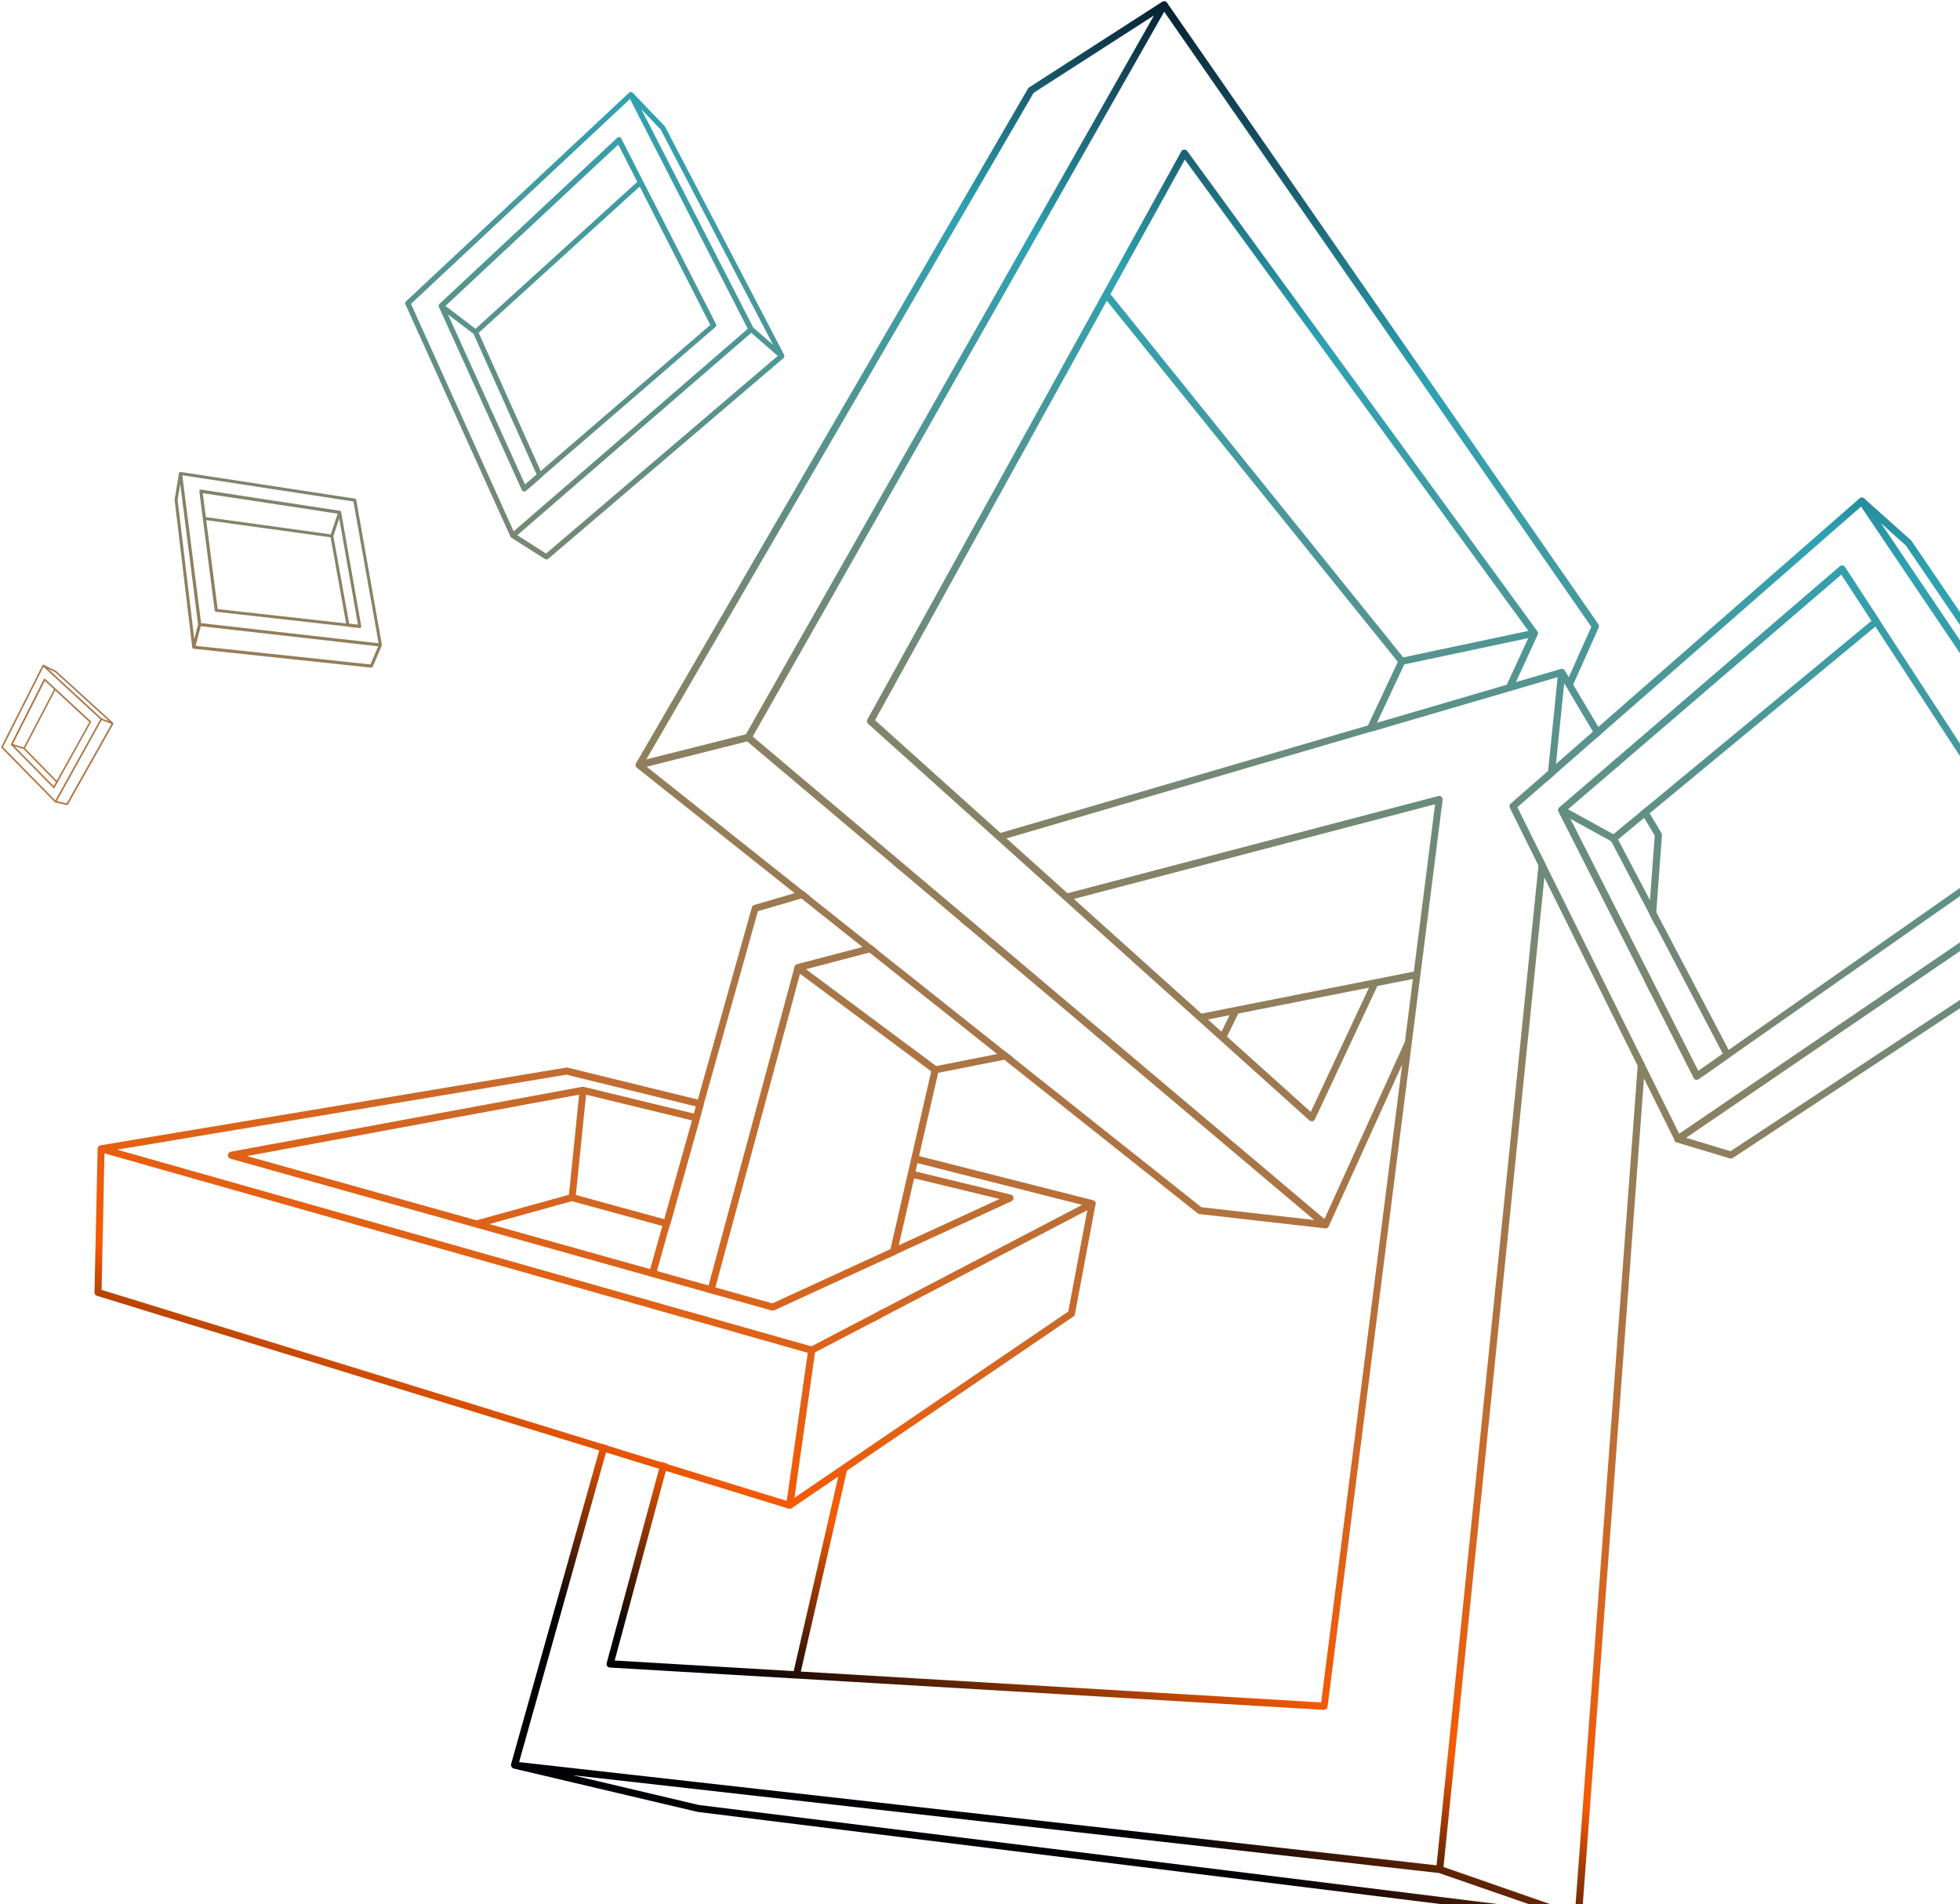 <svg width="698" height="678" viewBox="0 0 698 678" fill="none" xmlns="http://www.w3.org/2000/svg">
<path fill-rule="evenodd" clip-rule="evenodd" d="M186.719 174.991C186.747 174.989 186.776 174.985 186.804 174.98C186.826 174.976 186.848 174.971 186.87 174.965C186.883 174.962 186.896 174.958 186.909 174.953L186.921 174.949L186.92 174.95L186.919 174.939C187.029 174.925 187.135 174.89 187.231 174.835L192.846 169.991C192.953 169.9 193.038 169.786 193.094 169.659L254.731 116.483C254.889 116.343 254.996 116.156 255.037 115.949C255.077 115.743 255.047 115.528 254.953 115.34L221.256 49.318C221.194 49.186 221.099 49.071 220.982 48.984C220.865 48.896 220.728 48.839 220.584 48.817C220.442 48.794 220.298 48.805 220.162 48.847C220.025 48.889 219.9 48.962 219.796 49.06L156.507 108.199C156.366 108.336 156.271 108.513 156.234 108.706L156.231 108.725L156.229 108.738L156.227 108.755C156.225 108.764 156.224 108.773 156.223 108.782C156.223 108.789 156.222 108.797 156.221 108.805L156.221 108.81C156.208 108.879 156.203 108.95 156.206 109.021C156.211 109.157 156.246 109.289 156.31 109.409C156.349 109.482 156.397 109.549 156.454 109.608L185.797 174.357C185.848 174.503 185.933 174.634 186.046 174.74C186.159 174.845 186.296 174.922 186.444 174.962C186.503 174.979 186.564 174.989 186.624 174.992C186.656 174.994 186.687 174.993 186.719 174.991ZM227.811 66.418L252.952 115.691L192.557 167.727L170.473 118.487L227.811 66.418ZM226.955 64.741L169.34 117.076L158.645 108.927L190.721 78.954L220.184 51.491L222.957 56.905L226.955 64.741ZM159.532 111.954L168.625 118.842L191.091 168.904L186.963 172.482L159.532 111.954Z" fill="url(#paint0_linear_677_9476)"/>
<path fill-rule="evenodd" clip-rule="evenodd" d="M279.3 126.925C279.296 126.941 279.291 126.958 279.286 126.975C279.274 127.062 279.248 127.147 279.211 127.227C279.153 127.352 279.067 127.461 278.961 127.547L195.113 199.067C195.006 199.129 194.886 199.166 194.763 199.176L194.845 199.131C194.715 199.173 194.578 199.185 194.443 199.167C194.308 199.149 194.179 199.101 194.065 199.027L182.221 191.515C182.16 191.484 182.102 191.447 182.049 191.404C181.933 191.31 181.841 191.19 181.779 191.055L144.377 108.347C144.304 108.167 144.286 107.969 144.326 107.779C144.366 107.589 144.463 107.415 144.603 107.28L223.948 33.083C223.998 33.022 224.055 32.968 224.119 32.92C224.279 32.805 224.471 32.744 224.667 32.745C224.724 32.744 224.781 32.747 224.837 32.755C224.979 32.785 225.113 32.845 225.229 32.931C225.302 32.985 225.366 33.049 225.421 33.12L236.676 44.873C236.739 44.939 236.794 45.012 236.839 45.091L279.21 126.262C279.316 126.452 279.351 126.674 279.308 126.887L279.306 126.896L279.303 126.909L279.3 126.925ZM228.443 38.965L235.27 46.094L275.311 122.77L268.288 116.679L268.307 116.741L228.443 38.965ZM267.534 118.504L276.974 126.704L194.478 197.078L184.218 190.555L267.534 118.504ZM182.921 189.168L146.362 108.193L224.36 35.242L266.3 117.064L182.921 189.168Z" fill="url(#paint1_linear_677_9476)"/>
<path fill-rule="evenodd" clip-rule="evenodd" d="M121.512 182.499C121.516 182.475 121.518 182.451 121.518 182.427C121.518 182.405 121.517 182.383 121.515 182.361C121.506 182.283 121.48 182.208 121.438 182.142C121.418 182.11 121.395 182.081 121.369 182.054C121.355 182.035 121.34 182.018 121.323 182.002C121.243 181.922 121.14 181.868 121.028 181.849L71.597 174.308C71.516 174.295 71.432 174.301 71.353 174.326C71.275 174.35 71.203 174.392 71.142 174.449C71.081 174.507 71.034 174.579 71.007 174.658C70.98 174.738 70.972 174.824 70.985 174.907L76.457 217.345C76.473 217.466 76.528 217.577 76.615 217.663C76.701 217.748 76.814 217.803 76.935 217.817L123.636 223.056C123.704 223.098 123.781 223.125 123.862 223.133L128.116 223.61C128.179 223.605 128.241 223.588 128.297 223.558L128.301 223.564C128.391 223.539 128.471 223.487 128.531 223.415C128.589 223.347 128.629 223.266 128.648 223.179C128.668 223.092 128.666 223.002 128.642 222.916L121.512 182.499ZM77.524 216.86L73.438 185.19L117.729 191.303L123.261 221.961L77.524 216.86ZM73.299 184.113L72.529 178.151L72.203 175.592L95.222 179.075L120.245 182.893L117.807 190.261L73.299 184.113ZM120.811 184.62L127.476 222.402L124.343 222.043L118.724 190.866L120.811 184.62Z" fill="url(#paint2_linear_677_9476)"/>
<path fill-rule="evenodd" clip-rule="evenodd" d="M68.668 230.831C68.658 230.824 68.649 230.817 68.641 230.809C68.632 230.802 68.624 230.795 68.616 230.787C68.526 230.699 68.47 230.582 68.459 230.457L62.182 177.974C62.177 177.921 62.18 177.868 62.189 177.817L63.723 168.523C63.727 168.48 63.736 168.437 63.751 168.396C63.778 168.316 63.822 168.244 63.88 168.184C63.886 168.178 63.892 168.173 63.899 168.167C63.908 168.159 63.919 168.151 63.929 168.143C64.027 168.066 64.149 168.026 64.274 168.029C64.318 168.03 64.362 168.037 64.404 168.049L126.399 177.53C126.51 177.549 126.613 177.6 126.694 177.678C126.775 177.755 126.831 177.855 126.855 177.965L136 229.561C136.015 229.645 136.01 229.732 135.985 229.815C135.974 229.852 135.959 229.889 135.94 229.923L132.747 237.363C132.716 237.436 132.671 237.501 132.612 237.553C132.554 237.606 132.484 237.645 132.409 237.667L132.463 237.661C132.401 237.697 132.332 237.718 132.261 237.724L68.999 230.987C68.92 230.981 68.844 230.956 68.775 230.916C68.736 230.893 68.7 230.864 68.668 230.831ZM131.914 236.569L134.675 230.117L71.495 222.954L69.671 229.938L131.914 236.569ZM70.538 222.331L69.178 227.522L63.256 177.94L64.184 172.318L70.55 222.371L70.538 222.331ZM125.859 178.539L134.841 229.034L71.612 221.866L64.918 169.213L125.859 178.539Z" fill="url(#paint3_linear_677_9476)"/>
<path fill-rule="evenodd" clip-rule="evenodd" d="M569.217 222.236L415.699 1.103C415.635 0.975 415.549 0.859 415.445 0.759C415.238 0.572 414.976 0.458 414.698 0.433C414.421 0.408 414.143 0.474 413.906 0.622L366.506 31.107C366.34 31.218 366.202 31.365 366.102 31.538L226.698 271.427L226.682 271.443C226.52 271.608 226.407 271.816 226.356 272.042C226.295 272.267 226.299 272.505 226.368 272.728C226.437 272.951 226.568 273.15 226.746 273.301L226.766 273.317C226.802 273.349 226.839 273.379 226.879 273.407L283.008 317.994L268.608 322.206C268.402 322.259 268.215 322.367 268.066 322.517C267.916 322.668 267.811 322.857 267.76 323.063L248.524 391.485L202.118 380.111C201.953 380.068 201.781 380.062 201.614 380.094L35.806 407.773C35.525 407.811 35.267 407.947 35.075 408.157C34.885 408.367 34.773 408.637 34.762 408.921C34.759 408.973 34.759 409.026 34.763 409.078L33.656 460.133C33.648 460.404 33.73 460.671 33.888 460.892C34.047 461.113 34.273 461.276 34.533 461.357L213.409 516.385L182.018 628.042C181.96 628.292 181.972 628.551 182.051 628.791C182.086 628.912 182.139 629.028 182.209 629.135C182.384 629.4 182.653 629.591 182.961 629.667L248.485 645.116L561.778 683.961C561.976 684 562.181 683.988 562.374 683.924C562.495 683.888 562.61 683.835 562.714 683.766C562.723 683.761 562.733 683.757 562.743 683.752C562.903 683.648 563.038 683.509 563.136 683.346C563.235 683.182 563.296 682.999 563.314 682.808L585.803 379.168L583.575 374.664L560.879 681.012L514.063 664.72L550.462 307.83L548.35 303.578L511.591 664.126L184.86 627.373L215.811 517.124L234.726 522.943L216.045 592.146C215.998 592.325 215.99 592.512 216.024 592.695C216.058 592.877 216.132 593.049 216.241 593.199C216.349 593.35 216.49 593.473 216.653 593.562C216.816 593.651 216.997 593.702 217.182 593.712L283.587 597.632C283.596 597.631 283.604 597.63 283.613 597.628C283.622 597.627 283.631 597.626 283.64 597.624L471.493 608.77C471.64 608.752 471.782 608.708 471.913 608.64C472.142 608.569 472.346 608.434 472.5 608.25C472.654 608.066 472.752 607.842 472.782 607.604L513.734 284.903C513.772 284.706 513.76 284.502 513.701 284.31C513.691 284.278 513.68 284.247 513.668 284.216L513.665 284.206C513.605 284.013 513.499 283.839 513.356 283.697C513.201 283.558 513.014 283.46 512.812 283.412C512.61 283.365 512.398 283.368 512.198 283.423L380.168 318.032L358.443 298.504L488.028 260.556C488.162 260.559 488.297 260.541 488.427 260.501L537.811 246.045C537.83 246.04 537.848 246.035 537.866 246.029L537.885 246.023L537.906 246.093C538.038 246.052 538.161 245.991 538.271 245.91L554.721 241.087L550.939 278.178L553.735 275.74L557.048 243.261L557.767 244.473C557.783 244.501 557.8 244.528 557.819 244.554L568.63 262.747L570.544 261.078L560.241 243.746L569.324 223.449C569.412 223.254 569.448 223.041 569.429 222.828C569.41 222.616 569.337 222.412 569.217 222.236ZM249.265 398.33C249.288 398.247 249.302 398.161 249.307 398.075L250.638 393.342C250.674 393.206 250.687 393.067 250.678 392.93L269.909 324.43L285.399 319.894L307.15 337.172L283.848 343.28C283.621 343.339 283.415 343.461 283.255 343.632C283.094 343.803 282.985 344.016 282.94 344.247C282.935 344.272 282.931 344.297 282.928 344.322C282.924 344.352 282.921 344.382 282.919 344.412L252.342 457.685L233.946 452.53L238.458 436.459C238.561 436.33 238.639 436.181 238.685 436.022L249.265 398.33ZM309.629 339.142L287.015 345.069L333.404 379.564L355.111 375.271L309.629 339.142ZM312.626 338.356L358.322 374.636L358.4 374.62L360.962 376.656L360.885 376.671L427.818 429.811L468.016 434.37L392.29 370.465L392.256 370.472L389.808 368.407L389.843 368.401L344.378 330.033L344.319 330.049L341.949 328.05L342.009 328.034L320.264 309.684L320.194 309.705L317.915 307.783L317.987 307.762L266.089 263.966L230.295 272.992L285.909 317.145L286.021 317.113L288.412 319.012L288.301 319.044L310.145 336.387L310.246 336.36L312.726 338.33L312.626 338.356ZM472.431 437.31L472.447 437.305L472.471 437.297L472.472 437.296C472.62 437.243 472.756 437.162 472.874 437.058C472.942 436.998 473.003 436.931 473.056 436.858L473.058 436.856C473.208 436.689 473.311 436.485 473.354 436.266L473.355 436.261L499.34 379.007L470.502 606.124L285.189 595.135L301.6 523.605L382.247 468.742C382.385 468.651 382.504 468.533 382.597 468.396C382.689 468.259 382.754 468.105 382.786 467.942L390.078 429.151C390.085 429.139 390.091 429.126 390.098 429.114C390.216 428.889 390.264 428.634 390.236 428.381C390.204 428.132 390.097 427.898 389.929 427.71C389.762 427.522 389.541 427.39 389.297 427.33L327.295 411.606L334.096 381.965L357.673 377.306L426.519 431.996C426.699 432.147 426.922 432.239 427.156 432.259L471.636 437.301C471.675 437.314 471.714 437.325 471.754 437.334C471.943 437.379 472.14 437.381 472.33 437.341L472.417 437.314L472.431 437.31ZM268.06 262.237L414.594 4.171L566.706 223.166L558.679 241.119L557.257 238.725C557.122 238.498 556.919 238.32 556.676 238.216C556.434 238.112 556.165 238.087 555.908 238.146C555.798 238.169 555.693 238.207 555.595 238.258L539.846 242.865L547.589 226.013C547.693 225.806 547.733 225.573 547.706 225.343C547.696 225.253 547.676 225.166 547.646 225.082C547.604 224.949 547.539 224.824 547.455 224.712L422.799 53.783C422.677 53.613 422.515 53.477 422.326 53.388C422.137 53.299 421.929 53.259 421.721 53.273C421.509 53.285 421.304 53.351 421.124 53.463C420.977 53.556 420.85 53.678 420.752 53.821C420.71 53.874 420.671 53.931 420.638 53.991L308.897 256.167C308.761 256.414 308.713 256.7 308.761 256.978C308.809 257.255 308.949 257.509 309.16 257.697L341.707 286.943L341.709 286.942L439.804 375.083L439.8 375.086L466.304 398.901C466.452 399.028 466.626 399.121 466.815 399.172C467.003 399.223 467.2 399.232 467.392 399.197C467.44 399.187 467.487 399.174 467.533 399.159L467.435 399.203C467.52 399.177 467.601 399.142 467.678 399.1C467.761 399.06 467.84 399.011 467.912 398.953C468.065 398.833 468.187 398.679 468.271 398.504L490.514 351.055L503.159 348.556L500.331 370.867L471.68 434.01L395.583 369.815L395.613 369.809L393.164 367.744L393.135 367.749L347.466 329.224L347.487 329.218L345.117 327.219L345.097 327.225L323.263 308.806L323.28 308.801L321.002 306.88L320.985 306.885L268.06 262.237ZM368.103 33.047L410.967 5.491L265.636 261.432L230.169 270.376L368.103 33.047ZM490.361 257.333L536.611 243.79L544.261 227.189L500.095 236.548L490.361 257.333ZM499.725 234.054L544.294 224.616L421.933 56.813L395.457 104.719L499.725 234.054ZM497.798 235.645L394.153 107.077L311.621 256.417L356.281 296.56L487.171 258.273L497.798 235.645ZM427.843 360.884L382.425 320.06L511.068 286.342L503.502 345.916L427.843 360.884ZM487.538 351.643L466.793 395.891L436.992 369.104L436.989 369.105L436.95 369.07L440.995 360.848L487.538 351.643ZM435.017 367.332L430.174 362.979L437.856 361.461L435.017 367.332ZM246.437 398.908L245.873 398.77L208.715 389.753L205.098 425.322L205.147 425.479L236.548 434.081L246.437 398.908ZM206.236 389.746L87.963 411.601L169.823 434.511L169.754 434.475L202.623 425.378L206.236 389.746ZM203.67 427.666L174.29 435.813L231.55 451.859L235.873 436.484L203.67 427.666ZM251.689 460.102L233.27 454.938L233.265 454.954L230.869 454.283L230.874 454.266L82.094 412.549C81.822 412.476 81.582 412.313 81.415 412.086C81.247 411.859 81.161 411.582 81.171 411.3C81.174 411.262 81.178 411.225 81.183 411.187C81.192 411.127 81.205 411.068 81.222 411.011C81.271 410.811 81.367 410.626 81.503 410.469C81.69 410.255 81.943 410.11 82.222 410.055L207.373 386.94C207.563 386.903 207.759 386.91 207.945 386.963C207.985 386.974 208.025 386.987 208.063 387.003L247.098 396.473L247.81 393.93L201.687 382.622L41.712 409.321L228.624 462.267L228.633 462.237L231.031 462.914L231.022 462.946L249.508 468.183L249.521 468.133L251.942 468.817L251.928 468.868L288.945 479.354L311.924 467.353L311.934 467.31L314.866 465.781L314.857 465.821L385.379 428.983L326.72 414.115L326.04 417.077L359.52 425.218L359.994 425.333C360.245 425.393 360.472 425.53 360.642 425.724C360.812 425.919 360.918 426.162 360.944 426.419C360.973 426.679 360.918 426.941 360.788 427.167C360.658 427.393 360.46 427.573 360.221 427.678L360.22 427.679L319.289 446.502L319.276 446.562L316.389 447.884L316.401 447.83L275.738 466.53C275.467 466.648 275.165 466.674 274.878 466.604L254.111 460.781L254.108 460.793L251.686 460.114L251.689 460.102ZM37.209 410.637L36.178 459.237L214.076 514.015L214.096 513.941L216.5 514.673L216.477 514.754L235.367 520.571L235.403 520.435L237.808 521.169L237.77 521.311L280.184 534.371L287.658 481.65L260.329 473.901L260.333 473.879L217.095 461.638L217.094 461.642L37.209 410.637ZM290.252 481.492L311.188 470.562L311.169 470.646L314.102 469.114L314.121 469.031L387.219 430.869L380.444 466.941L302.425 520.01L302.426 520.003L299.374 522.08L299.372 522.086L282.91 533.284L290.252 481.492ZM284.91 346.697L254.764 458.364L275.067 464.053L317.111 444.737L331.627 381.437L284.91 346.697ZM325.529 419.545L320.071 443.377L355.807 426.959L355.967 426.885L325.564 419.534L325.529 419.545ZM281.594 537.139L281.595 537.14C281.425 537.194 281.244 537.209 281.067 537.184C280.994 537.174 280.922 537.157 280.852 537.133L237.13 523.683L218.901 591.205L282.655 594.985L298.548 525.681L282.147 536.839C282.083 536.904 282.013 536.963 281.937 537.015L281.622 537.112L281.594 537.139ZM550.445 680.03L546.938 678.81L512.459 666.867L203.884 632.033L248.933 642.657L550.445 680.03Z" fill="url(#paint4_linear_677_9476)"/>
<path d="M575.788 269.9L577.081 272.076L575.154 273.726L573.863 271.555L575.788 269.9Z" fill="url(#paint5_linear_677_9476)"/>
<path d="M584.242 289.02L589.29 297.516L587.237 325.237L589.482 329.507L591.868 297.294C591.866 297.038 591.789 296.788 591.646 296.576L586.194 287.404L584.242 289.02Z" fill="url(#paint6_linear_677_9476)"/>
<path d="M588.078 348.455L587.709 353.439L585.473 349.035L585.843 344.041L588.078 348.455Z" fill="url(#paint7_linear_677_9476)"/>
<path fill-rule="evenodd" clip-rule="evenodd" d="M19.36 280.583L19.361 280.583C19.345 280.596 19.327 280.607 19.308 280.615C19.283 280.627 19.256 280.634 19.228 280.636C19.182 280.64 19.136 280.632 19.093 280.614C19.05 280.596 19.013 280.568 18.983 280.532L4.039 265.339C4.027 265.333 4.016 265.326 4.005 265.318L3.995 265.311L3.988 265.305L3.983 265.301C3.953 265.274 3.929 265.24 3.914 265.202C3.911 265.196 3.909 265.19 3.907 265.184C3.904 265.176 3.902 265.167 3.9 265.158C3.894 265.143 3.89 265.128 3.888 265.111C3.878 265.053 3.886 264.994 3.912 264.941L15.615 241.766C15.634 241.728 15.662 241.695 15.696 241.669C15.73 241.643 15.769 241.625 15.811 241.617C15.854 241.608 15.899 241.61 15.941 241.623C15.983 241.635 16.021 241.658 16.052 241.688L32.35 256.787C32.396 256.83 32.426 256.887 32.436 256.95C32.446 257.012 32.435 257.076 32.405 257.131L20.552 278.456C20.55 278.498 20.538 278.539 20.517 278.576L19.437 280.518C19.432 280.524 19.427 280.53 19.422 280.535C19.411 280.546 19.399 280.555 19.387 280.564C19.378 280.57 19.369 280.575 19.359 280.58L19.36 280.583ZM4.589 264.924L8.441 266.113L19.249 245.441L16.516 242.908L15.977 242.41L10.105 254.002L4.589 264.924ZM19.663 245.824L8.905 266.394L20.201 277.968L31.823 257.092L19.663 245.824ZM19.91 278.451L8.42 266.683L5.15 265.683L19.119 279.884L19.91 278.451Z" fill="url(#paint8_linear_677_9476)"/>
<path fill-rule="evenodd" clip-rule="evenodd" d="M40.397 257.521C40.398 257.526 40.398 257.531 40.399 257.536C40.399 257.543 40.4 257.549 40.4 257.556C40.404 257.579 40.405 257.603 40.403 257.627C40.4 257.668 40.387 257.708 40.366 257.743L24.156 286.524C24.152 286.529 24.148 286.533 24.143 286.538C24.122 286.56 24.097 286.577 24.069 286.59L24.087 286.569C24.055 286.594 24.018 286.612 23.978 286.621C23.965 286.624 23.951 286.626 23.937 286.627C23.911 286.629 23.884 286.626 23.857 286.62L19.75 285.73C19.729 285.728 19.709 285.723 19.688 285.716C19.646 285.701 19.608 285.677 19.576 285.646L0.514 266.234C0.475 266.191 0.449 266.138 0.441 266.08C0.433 266.022 0.442 265.963 0.467 265.911L15.139 236.832C15.146 236.813 15.156 236.795 15.167 236.778C15.202 236.726 15.253 236.688 15.312 236.669L15.324 236.665L15.337 236.661C15.341 236.66 15.346 236.659 15.35 236.658C15.371 236.655 15.393 236.654 15.414 236.656C15.432 236.657 15.451 236.659 15.468 236.664C15.486 236.669 15.503 236.675 15.52 236.683L15.53 236.688L19.934 238.845C19.959 238.857 19.982 238.872 20.003 238.889L40.305 257.355C40.354 257.397 40.387 257.456 40.397 257.521ZM36.217 256.378L39.72 257.711L23.772 286.029L20.211 285.253L36.217 256.378ZM38.847 256.775L36.242 255.786L36.255 255.804L17.008 238.032L19.665 239.334L38.847 256.775ZM19.703 284.997L1.057 265.986L15.473 237.407L35.721 256.1L19.703 284.997Z" fill="url(#paint9_linear_677_9476)"/>
<path d="M762.918 316.211C762.725 316.268 762.522 316.279 762.325 316.244C762.127 316.208 761.941 316.127 761.781 316.007L746.69 304.416C746.576 304.338 746.479 304.237 746.406 304.12L662.036 179.112C661.864 178.856 661.79 178.547 661.83 178.242C661.87 177.937 662.02 177.656 662.251 177.454C662.482 177.254 662.779 177.146 663.084 177.15C663.39 177.155 663.683 177.271 663.908 177.478L680.561 192.382C680.629 192.453 680.692 192.53 680.747 192.612L763.643 314.28C763.749 314.443 763.816 314.628 763.84 314.821C763.864 315.014 763.843 315.21 763.78 315.394C763.717 315.578 763.613 315.745 763.475 315.883C763.338 316.021 763.171 316.125 762.987 316.189L762.918 316.211ZM748.283 302.562L757.185 309.395L678.713 194.219L669.694 186.138L748.299 302.614L748.283 302.562Z" fill="url(#paint10_linear_677_9476)"/>
<path d="M616.828 412.454C616.59 412.525 616.336 412.524 616.099 412.449L597.074 406.735C596.848 406.671 596.647 406.542 596.493 406.365C596.339 406.188 596.241 405.97 596.209 405.737C596.171 405.506 596.2 405.268 596.293 405.052C596.386 404.836 596.539 404.652 596.734 404.52L746.576 302.438C746.793 302.289 747.051 302.212 747.313 302.217C747.576 302.221 747.83 302.308 748.042 302.464L763.138 314.072C763.297 314.192 763.425 314.349 763.511 314.53C763.597 314.71 763.638 314.908 763.631 315.108C763.626 315.307 763.573 315.501 763.476 315.674C763.38 315.848 763.243 315.995 763.076 316.104L616.987 412.347C616.883 412.399 616.77 412.434 616.655 412.45L616.828 412.454ZM600.395 405.075L616.264 409.886L760.439 314.83L747.392 304.889L600.447 405.059L600.395 405.075Z" fill="url(#paint11_linear_677_9476)"/>
<path d="M604.639 384.338C604.422 384.408 604.191 384.413 603.972 384.353C603.799 384.313 603.637 384.236 603.497 384.127C603.357 384.018 603.243 383.879 603.163 383.721L555.049 288.95C554.93 288.71 554.889 288.44 554.931 288.176C554.973 287.912 555.096 287.668 555.284 287.477C555.478 287.294 555.726 287.177 555.991 287.143C556.256 287.109 556.525 287.16 556.76 287.289L575.247 297.464C575.467 297.577 575.644 297.758 575.752 297.979L616.215 374.966C616.359 375.233 616.399 375.544 616.328 375.838C616.256 376.133 616.078 376.391 615.827 376.562L604.955 384.183C604.838 384.238 604.714 384.276 604.587 384.297L604.639 384.338ZM559.109 291.413L604.733 381.299L613.529 375.145L573.756 299.46L559.109 291.413Z" fill="url(#paint12_linear_677_9476)"/>
<path d="M575.054 299.749C574.729 299.842 574.381 299.805 574.083 299.646L555.595 289.471C555.418 289.373 555.266 289.234 555.154 289.065C555.042 288.896 554.972 288.703 554.95 288.501C554.928 288.3 554.957 288.097 555.032 287.91C555.108 287.722 555.229 287.556 555.384 287.427L655.19 201.67C655.323 201.552 655.479 201.465 655.648 201.412C655.817 201.36 655.995 201.344 656.17 201.366C656.347 201.389 656.516 201.451 656.665 201.547C656.814 201.644 656.94 201.772 657.033 201.924L669.196 220.537C669.362 220.796 669.427 221.107 669.38 221.411C669.333 221.715 669.177 221.992 668.94 222.189L575.459 299.508C575.339 299.622 575.194 299.706 575.036 299.754L575.054 299.749ZM558.347 288.14L574.527 297.055L666.492 221.029L655.731 204.532L558.33 288.146L558.347 288.14Z" fill="url(#paint13_linear_677_9476)"/>
<path d="M597.891 406.712C597.669 406.783 597.432 406.79 597.207 406.732C597.037 406.682 596.879 406.599 596.742 406.486C596.605 406.374 596.492 406.235 596.41 406.078L537.686 287.611C537.567 287.363 537.533 287.082 537.588 286.813C537.643 286.543 537.784 286.299 537.991 286.117L662.182 177.475C662.317 177.363 662.473 177.278 662.641 177.226C662.81 177.174 662.986 177.155 663.162 177.172C663.337 177.193 663.506 177.251 663.657 177.344C663.808 177.436 663.938 177.56 664.036 177.707L748.407 302.715C748.499 302.851 748.564 303.005 748.596 303.166C748.629 303.327 748.629 303.494 748.597 303.655C748.565 303.817 748.501 303.97 748.409 304.107C748.318 304.243 748.2 304.361 748.062 304.451L598.225 406.552C598.115 406.606 597.997 406.642 597.875 406.66L597.891 406.712ZM540.351 287.362L598.025 403.737L745.651 303.165L662.768 180.362L540.367 287.414L540.351 287.362ZM604.667 384.425C604.451 384.495 604.219 384.5 604 384.44C603.827 384.4 603.665 384.323 603.525 384.214C603.385 384.105 603.271 383.967 603.191 383.808L555.077 289.037C554.947 288.789 554.906 288.503 554.96 288.228C555.015 287.953 555.162 287.705 555.377 287.525L655.19 201.67C655.323 201.552 655.479 201.465 655.648 201.412C655.817 201.36 655.995 201.344 656.17 201.366C656.347 201.389 656.516 201.451 656.665 201.547C656.814 201.644 656.94 201.772 657.033 201.924L721.647 301.005C721.819 301.277 721.882 301.604 721.823 301.92C721.765 302.237 721.59 302.52 721.332 302.713L604.956 384.183C604.839 384.237 604.716 384.276 604.588 384.296L604.667 384.425ZM557.807 288.748L604.832 381.364L719.031 301.411L655.749 204.526L557.71 288.682L557.807 288.748Z" fill="url(#paint14_linear_677_9476)"/>
<defs>
<linearGradient id="paint0_linear_677_9476" x1="102.245" y1="655.947" x2="363.596" y2="-36.964" gradientUnits="userSpaceOnUse">
<stop offset="0.15" stop-color="#000105"/>
<stop offset="0.237" stop-color="#F55A04"/>
<stop offset="0.849" stop-color="#2EA2B2"/>
<stop offset="1" stop-color="#00081A"/>
</linearGradient>
<linearGradient id="paint1_linear_677_9476" x1="102.245" y1="655.947" x2="363.596" y2="-36.964" gradientUnits="userSpaceOnUse">
<stop offset="0.15" stop-color="#000105"/>
<stop offset="0.237" stop-color="#F55A04"/>
<stop offset="0.849" stop-color="#2EA2B2"/>
<stop offset="1" stop-color="#00081A"/>
</linearGradient>
<linearGradient id="paint2_linear_677_9476" x1="102.245" y1="655.947" x2="363.596" y2="-36.964" gradientUnits="userSpaceOnUse">
<stop offset="0.15" stop-color="#000105"/>
<stop offset="0.237" stop-color="#F55A04"/>
<stop offset="0.849" stop-color="#2EA2B2"/>
<stop offset="1" stop-color="#00081A"/>
</linearGradient>
<linearGradient id="paint3_linear_677_9476" x1="102.245" y1="655.947" x2="363.596" y2="-36.964" gradientUnits="userSpaceOnUse">
<stop offset="0.15" stop-color="#000105"/>
<stop offset="0.237" stop-color="#F55A04"/>
<stop offset="0.849" stop-color="#2EA2B2"/>
<stop offset="1" stop-color="#00081A"/>
</linearGradient>
<linearGradient id="paint4_linear_677_9476" x1="102.245" y1="655.947" x2="363.596" y2="-36.964" gradientUnits="userSpaceOnUse">
<stop offset="0.15" stop-color="#000105"/>
<stop offset="0.237" stop-color="#F55A04"/>
<stop offset="0.849" stop-color="#2EA2B2"/>
<stop offset="1" stop-color="#00081A"/>
</linearGradient>
<linearGradient id="paint5_linear_677_9476" x1="102.245" y1="655.947" x2="363.596" y2="-36.964" gradientUnits="userSpaceOnUse">
<stop offset="0.15" stop-color="#000105"/>
<stop offset="0.237" stop-color="#F55A04"/>
<stop offset="0.849" stop-color="#2EA2B2"/>
<stop offset="1" stop-color="#00081A"/>
</linearGradient>
<linearGradient id="paint6_linear_677_9476" x1="102.245" y1="655.947" x2="363.596" y2="-36.964" gradientUnits="userSpaceOnUse">
<stop offset="0.15" stop-color="#000105"/>
<stop offset="0.237" stop-color="#F55A04"/>
<stop offset="0.849" stop-color="#2EA2B2"/>
<stop offset="1" stop-color="#00081A"/>
</linearGradient>
<linearGradient id="paint7_linear_677_9476" x1="102.245" y1="655.947" x2="363.596" y2="-36.964" gradientUnits="userSpaceOnUse">
<stop offset="0.15" stop-color="#000105"/>
<stop offset="0.237" stop-color="#F55A04"/>
<stop offset="0.849" stop-color="#2EA2B2"/>
<stop offset="1" stop-color="#00081A"/>
</linearGradient>
<linearGradient id="paint8_linear_677_9476" x1="102.245" y1="655.947" x2="363.596" y2="-36.964" gradientUnits="userSpaceOnUse">
<stop offset="0.15" stop-color="#000105"/>
<stop offset="0.237" stop-color="#F55A04"/>
<stop offset="0.849" stop-color="#2EA2B2"/>
<stop offset="1" stop-color="#00081A"/>
</linearGradient>
<linearGradient id="paint9_linear_677_9476" x1="102.245" y1="655.947" x2="363.596" y2="-36.964" gradientUnits="userSpaceOnUse">
<stop offset="0.15" stop-color="#000105"/>
<stop offset="0.237" stop-color="#F55A04"/>
<stop offset="0.849" stop-color="#2EA2B2"/>
<stop offset="1" stop-color="#00081A"/>
</linearGradient>
<linearGradient id="paint10_linear_677_9476" x1="102.245" y1="655.947" x2="363.596" y2="-36.964" gradientUnits="userSpaceOnUse">
<stop offset="0.15" stop-color="#000105"/>
<stop offset="0.237" stop-color="#F55A04"/>
<stop offset="0.849" stop-color="#2EA2B2"/>
<stop offset="1" stop-color="#00081A"/>
</linearGradient>
<linearGradient id="paint11_linear_677_9476" x1="102.245" y1="655.947" x2="363.596" y2="-36.964" gradientUnits="userSpaceOnUse">
<stop offset="0.15" stop-color="#000105"/>
<stop offset="0.237" stop-color="#F55A04"/>
<stop offset="0.849" stop-color="#2EA2B2"/>
<stop offset="1" stop-color="#00081A"/>
</linearGradient>
<linearGradient id="paint12_linear_677_9476" x1="102.245" y1="655.947" x2="363.596" y2="-36.964" gradientUnits="userSpaceOnUse">
<stop offset="0.15" stop-color="#000105"/>
<stop offset="0.237" stop-color="#F55A04"/>
<stop offset="0.849" stop-color="#2EA2B2"/>
<stop offset="1" stop-color="#00081A"/>
</linearGradient>
<linearGradient id="paint13_linear_677_9476" x1="102.245" y1="655.947" x2="363.596" y2="-36.964" gradientUnits="userSpaceOnUse">
<stop offset="0.15" stop-color="#000105"/>
<stop offset="0.237" stop-color="#F55A04"/>
<stop offset="0.849" stop-color="#2EA2B2"/>
<stop offset="1" stop-color="#00081A"/>
</linearGradient>
<linearGradient id="paint14_linear_677_9476" x1="102.245" y1="655.947" x2="363.596" y2="-36.964" gradientUnits="userSpaceOnUse">
<stop offset="0.15" stop-color="#000105"/>
<stop offset="0.237" stop-color="#F55A04"/>
<stop offset="0.849" stop-color="#2EA2B2"/>
<stop offset="1" stop-color="#00081A"/>
</linearGradient>
</defs>
</svg>
